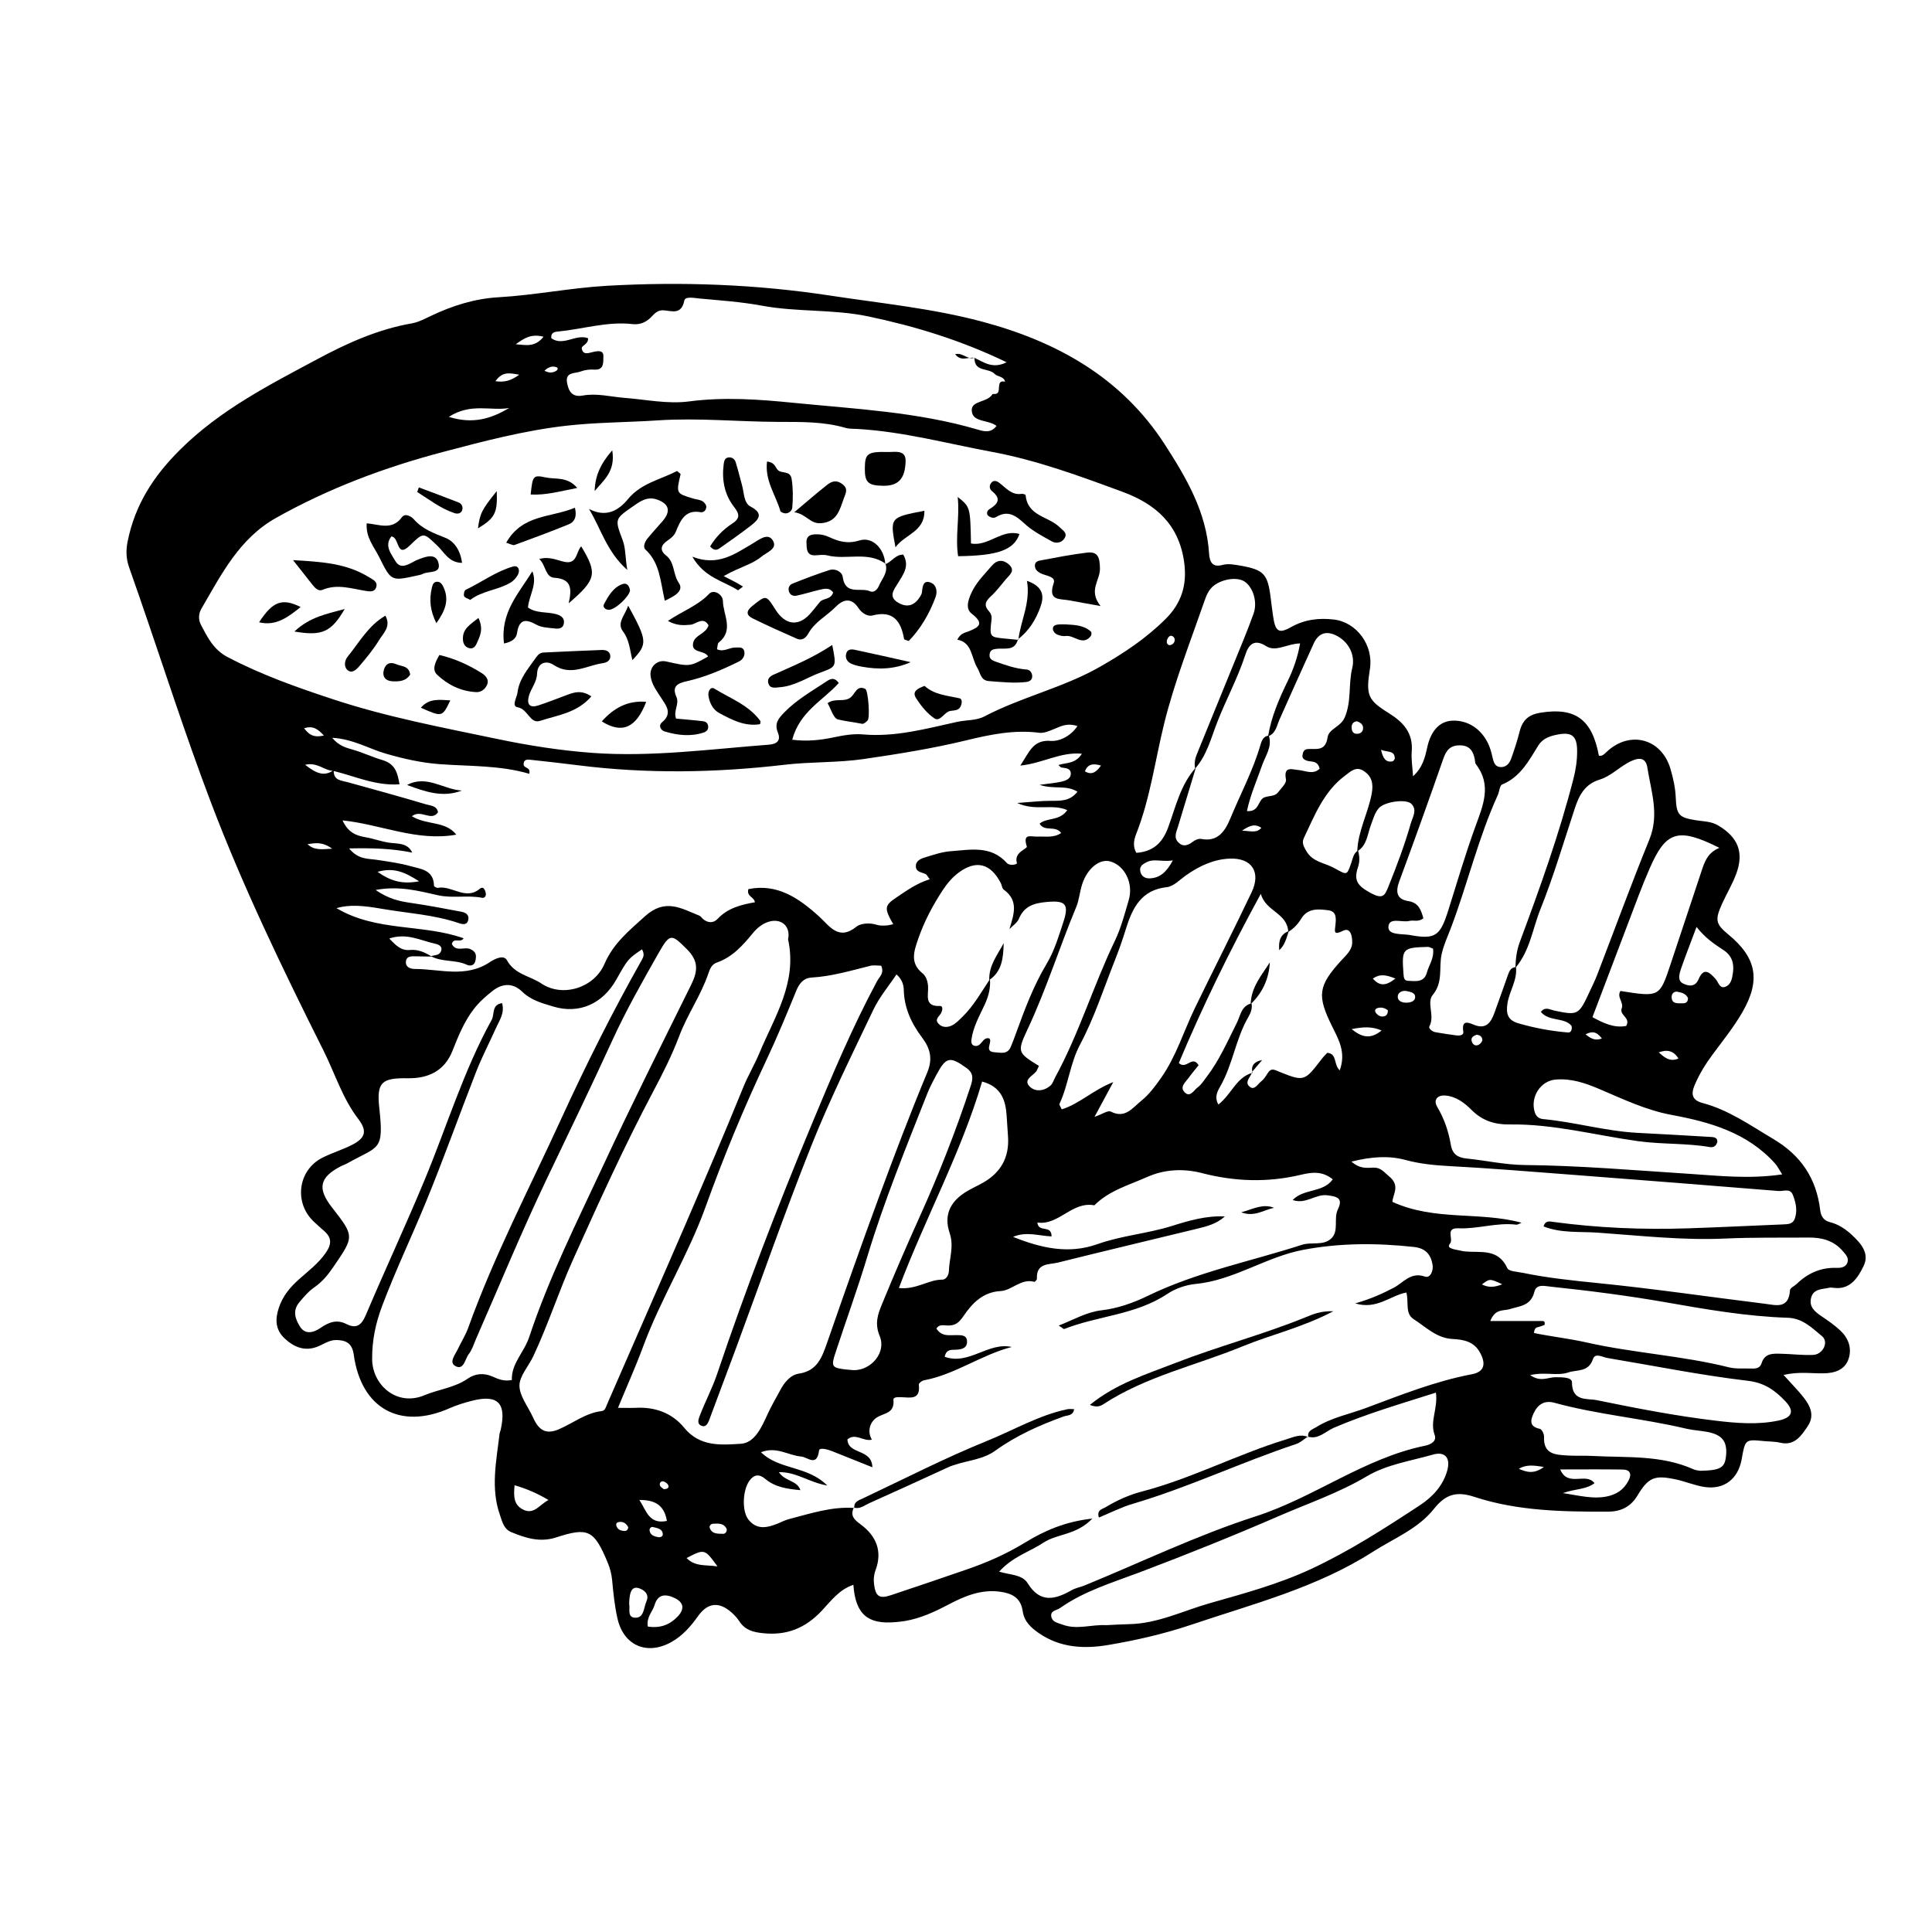 <?xml version="1.0" encoding="UTF-8"?>
<!-- Uploaded to: ICON Repo, www.iconrepo.com, Generator: ICON Repo Mixer Tools -->
<svg fill="#000000" width="800px" height="800px" version="1.1" viewBox="144 144 512 512" xmlns="http://www.w3.org/2000/svg">
 <g>
  <path d="m616.65 508.37c2.379 2.644 4 4.246 5.387 6.039 1.734 2.246 2.902 4.742 1.039 7.527-1.758 2.621-3.508 5.297-7.344 4.387-1.391-0.328-2.867-0.281-4.301-0.422-4.934-0.48-4.934-0.48-5.875 4.828-0.922 5.18-4.625 8.098-9.773 7.344-2.625-0.383-5.144-1.48-7.754-2.031-5.57-1.18-7.18-0.535-10.133 4.363-1.848 3.062-4.551 4.195-7.773 4.203-11.941 0.02-23.922-0.152-35.406-3.926-4.656-1.527-7.586-0.746-10.691 3.168-4.227 5.332-10.625 7.82-16.199 11.387-14.871 9.523-31.699 13.793-48.078 19.32-7.234 2.438-14.641 4.137-22.094 5.387-6.277 1.055-12.652 0.785-18.34-3.144-2.16-1.496-3.898-3.098-4.289-5.84-0.52-3.641-2.988-4.75-6.102-5.152-4.953-0.645-9.324 1.176-13.559 3.406-3.68 1.941-7.402 3.664-11.504 4.363-0.812 0.141-1.633 0.215-2.449 0.293-7.445 0.695-10.707-2.055-11.254-9.879-3.727 1.219-5.969 4.293-8.359 6.848-4.332 4.629-9.281 6.621-15.504 5.984-2.637-0.273-4.805-0.785-6.348-3.144-0.57-0.871-1.293-1.664-2.07-2.352-3.254-2.891-6.281-2.684-8.848 0.91-1.98 2.781-4.125 5.246-7.094 6.914-6.434 3.613-12.672 0.988-14.297-6.242-0.742-3.281-1.098-6.672-1.402-10.031-0.156-1.727-0.562-3.285-1.223-4.863-3.57-8.508-5.09-9.367-13.613-6.586-4.289 1.395-8.086 0.18-11.93-1.41-1.984-0.82-2.379-2.805-2.996-4.574-2.484-7.109-0.926-14.246-0.102-21.375 0.051-0.414 0.242-0.812 0.332-1.223 1.559-7.039-0.797-9.391-7.703-7.609-1.984 0.516-3.977 1.125-5.856 1.953-13.082 5.812-23.441 0.109-25.398-14.207-0.422-3.082-2.144-3.836-4.637-3.863-1.926-0.02-3.477 1.219-5.211 1.844-3.258 1.18-6.066 0-8.496-2.293-2.457-2.316-2.519-5.062-1.492-8.141 1.039-3.109 2.957-5.387 5.332-7.508 2.453-2.195 5.098-4.152 7.07-6.988 1.715-2.469 1.562-4.152-0.57-5.953-0.797-0.672-1.543-1.406-2.324-2.098-5.621-4.984-4.59-13.871 2.074-17.207 2.586-1.293 5.391-2.121 7.957-3.457 3.492-1.82 3.863-3.703 1.461-6.836-4.141-5.402-6.125-11.961-9.125-17.957-10.812-21.617-21.367-43.41-29.961-66.07-6.801-17.93-12.641-36.242-18.914-54.391-0.891-2.59-1.809-5.164-2.707-7.754-0.77-2.227-0.871-4.359-0.383-6.801 1.953-9.758 6.863-17.332 13.836-24.27 10.715-10.664 23.73-17.25 36.637-24.168 7.863-4.211 15.957-7.824 24.801-9.371 1.785-0.312 3.5-1.219 5.176-2.019 5.668-2.707 11.652-4.555 17.816-4.906 9.68-0.555 19.195-2.504 28.852-3.047 19.785-1.109 39.441-0.398 59.105 2.606 13.441 2.051 27.016 3.371 40.18 6.883 19.645 5.234 36.934 14.691 48.473 32.582 5.648 8.762 11.055 17.898 11.723 28.902 0.145 2.394 1.031 3.672 3.449 3.031 1.684-0.441 3.269-0.109 4.887 0.172 6.172 1.09 7.195 2.18 7.984 8.465 0.211 1.676 0.414 3.359 0.66 5.031 0.578 3.883 1.445 4.641 4.699 2.805 3.664-2.055 7.387-2.484 11.34-2.035 6.109 0.691 10.605 6.856 9.609 13.098-1.117 6.977-0.562 8.254 5.027 11.734 3.715 2.312 6.473 5.16 6.051 10.168-0.168 1.988 0.195 4.027 0.348 6.543 2.578-2.324 3.199-5.117 3.769-7.699 0.875-3.988 3.027-6.957 6.797-7.043 4.004-0.09 7.492 2.156 9.375 6.168 0.527 1.133 0.855 2.383 1.137 3.617 0.301 1.316 0.672 2.519 2.238 2.527 1.441 0.012 2.262-1.059 2.695-2.258 0.855-2.379 1.629-4.801 2.258-7.254 0.777-3.012 2.414-4.418 5.559-4.914 9.133-1.441 13.609 1.703 15.422 11.41 0.941 0.172 1.473-0.469 2.086-1.047 6.133-5.754 14.566-3.516 16.906 4.613 0.691 2.398 1.266 4.875 1.371 7.465 0.195 4.727 0.863 5.34 5.344 6.07 2.016 0.328 4.027 0.258 5.945 1.402 5.176 3.09 6.856 7.055 4.758 12.762-1.012 2.754-2.555 5.301-3.769 7.981-1.941 4.289-1.691 5.371 1.648 8.117 7.441 6.125 8.672 12.02 3.773 20.551-2.289 3.981-5.203 7.586-7.941 11.285-1.879 2.539-3.523 5.195-4.758 8.121-1.008 2.387-0.645 3.988 2.09 4.711 6.887 1.812 12.652 5.914 18.727 9.516 7.34 4.348 11.465 10.43 12.473 18.914 0.203 1.723 1.043 2.762 2.574 3.148 2.277 0.574 4.125 1.828 5.836 3.41 2.398 2.223 4.715 4.848 3.094 8.203-1.5 3.102-3.566 6.394-7.945 5.793-0.402-0.055-0.84-0.102-1.23-0.012-1.758 0.414-3.977 0.23-4.676 2.445-0.781 2.469 0.848 3.859 2.676 5.09 1.719 1.152 3.438 2.348 4.953 3.754 2.141 1.98 3.168 4.625 2.258 7.473-0.973 3.027-3.688 3.828-6.473 3.91-3.195 0.094-6.43-0.547-10.793 0.426zm-112.76-138.98c0.422 1.461 0.484 2.977 0.004 4.379-1.223 3.582-0.105 5.008 3.316 6.863 3.293 1.789 3.773 0.719 4.762-1.738 2.191-5.453 4.266-10.949 5.883-16.617 0.504-1.762 1.785-3.582 0.207-5.223-1.379-1.441-7.141-0.578-8.605 1.055-1.145 1.273-1.531 2.918-2.137 4.484-0.953 2.457-1.02 5.461-3.633 7.023 0.18-5.391 2.875-10.113 3.836-15.312 0.484-2.637 0.039-4.606-2.16-6.016-2.035-1.305-3.438 0.172-4.941 1.289-5.594 4.156-8.031 10.508-10.906 16.547-0.578 1.215-0.012 2.258 0.699 3.457 1.691 2.867 4.641 3.023 7.109 4.332 3.715 1.969 3.527 2.328 4.793-1.289 0.402-1.168 0.566-2.496 1.773-3.234zm-92.387 20.848c1.113-3.742 2.621-7.527-1.531-10.5-0.43-0.309-0.457-1.16-0.75-1.719-2.695-5.188-6.508-6.223-11.176-2.762-1.633 1.211-3.055 2.887-4.188 4.609-2.648 4.035-4.918 8.293-6.519 12.934-1.16 3.352-2.231 6.418 1.148 9.148 0.941 0.762 1.367 2.086 1.461 3.414 0.16 2.281-1.145 5.43 3.18 5.234 0.883-0.039 0.648 1.316 0.16 2.066-0.527 0.816-1.613 1.527-0.562 2.648 0.996 1.062 2.363 0.984 3.457 0.484 1.074-0.484 1.965-1.445 2.848-2.301 2.992-2.906 5.019-6.574 7.316-10.02 0.191 2.371-0.352 4.508-1.359 6.699-1.395 3.023-3.109 5.965-3.551 9.383-0.082 0.629 0.02 1.23 0.543 1.496 2.121 0.875 2.273-2.449 4.223-1.848 0.91 1.008-1.605 3.488 1.449 3.664 1.637 0.098 3.344 0.637 4.223-1.449 0.488-1.164 0.926-2.344 1.359-3.531 2.301-6.332 4.664-12.68 8.117-18.43 2.098-3.496 3.188-7.301 4.438-11.055 1.613-4.863 0.555-5.824-4.383-5.371-3.273 0.297-5.961 1.012-7.402 4.481-0.449 1.062-1.641 1.816-2.5 2.723zm68.746-51.305c0.961 2.949-0.855 5.266-1.734 7.766-1.406 4.035-3.168 7.949-4.062 12.242 2.699 0.215 2.867-1.77 3.836-3.027 1.023-1.336 3.269-0.48 4.387-1.914 0.84-1.082 2.309-2.465 2.121-3.43-0.707-3.664 1.637-2.637 3.266-2.508 1.906 0.145 3.863 1.34 5.656-0.336-0.523-2.348-2.309-1.707-3.512-2.18-0.598-0.238-1.145-0.625-1.039-1.352 0.117-0.812 0.344-1.621 1.406-1.691 2.207-0.145 4.695 0.715 5.246-3.082 0.332-2.309 3.445-2.719 4.551-5.301 1.832-4.301 0.934-8.766 1.984-13.055 0.91-3.699-1.137-7.195-4.414-8.734-2.57-1.203-4.566-0.492-5.812 2.238-3.047 6.68-6.047 13.387-9.043 20.098-0.75 1.684-0.973 3.723-3.027 4.465 0.852-5.254 2.973-10.047 5.254-14.758 1.5-3.102 2.59-6.273 3.231-9.859-3.496 0.07-6.41 2.379-9.02 0.707-3.266-2.09-4.68-0.207-5.477 2.254-2.012 6.207-5.125 11.898-7.477 17.941-1.637 4.207-2.742 8.75-5.836 12.246-0.281-1.289-0.059-2.543 0.418-3.719 3.234-7.981 6.516-15.941 9.754-23.922 1.812-4.465 3.699-8.898 5.316-13.438 1.102-3.098-0.195-7.027-2.41-8.473-1.965-1.285-5.84-0.68-8.117 1.074-1.438 1.102-2.039 2.762-2.555 4.246-3.715 10.707-7.898 21.312-10.617 32.293-2.414 9.773-3.699 19.836-7.418 29.281-0.586 1.48-0.977 3.273 0.039 5.004 4.273-0.312 6.852-2.414 8.438-6.75 1.996-5.457 3.289-11.359 7.34-15.84-1.582 5.215-3.168 10.43-4.742 15.648-0.418 1.387-1.195 2.848 0.055 4.137 1.246 1.285 2.519 0.902 3.836-0.109 0.609-0.469 1.559-0.902 2.246-0.77 4.492 0.875 6.379-2.133 7.793-5.559 2.641-6.383 5.91-12.488 7.863-19.172 0.367-1.203 0.727-2.473 2.277-2.664zm5.156 52.023c-0.262-5.078-5.981-5.352-7.273-10.086-8.309 15.215-15.469 29.906-21.73 44.836 2.016 1.906 3.512-2.203 5.238 0.59-0.852 1.074-1.797 2.16-2.629 3.332-0.801 1.129-2.438 2.367-1.117 3.785 1.484 1.598 2.492-0.523 3.508-1.258 0.969-0.707 1.656-1.84 2.414-2.828 3.32-4.344 5.488-9.367 7.941-14.223 0.977-1.934 1.203-4.594 3.914-5.195 0.266 1.336-0.223 2.535-0.84 3.602-3.371 5.773-4.133 12.66-7.492 18.465-0.66 1.145-1.586 2.793-0.457 4.734 3.473-2.676 4.777-7.289 9.059-8.41l-0.141-0.172c-0.316 1.309-2.18 2.637-0.57 3.906 1.234 0.973 2.098-0.766 3.004-1.461 0.637-0.488 1.125-1.23 1.559-1.934 1.129-1.824 1.797-1.188 3.672-0.434 6.258 2.519 6.394 2.152 10.852-3.629 0.488-0.637 1.078-1.188 1.426-1.57 2.68 0.23 1.594 3.074 3.301 4.644 1.77-4.856-0.414-8.375-2.074-11.758-3.934-8.039-3.719-10.566 2.492-17.371 1.281-1.402 2.836-2.711 2.883-4.711 0.035-1.527-0.371-4.176-2.434-3.144-2.543 1.273-2.203 0.215-2.016-1.496 0.191-1.754 0.359-3.664-1.91-3.945-2.621-0.328-5.441-0.594-7.129 2.207-0.91 1.48-2 2.656-3.449 3.523zm60.348 9.328c0.395 3.496-1.77 6.359-2.266 9.668-0.43 2.828 0.16 4.445 2.91 5.238 4.332 1.258 8.734 2.074 13.211 2.434 0.527 0.039 1.098-0.488 0.883-1.727-1.879-2.387-5.996-1.078-8.156-3.75 0.363-0.344 0.484-0.508 0.645-0.594 1.031-0.562 1.949 0.051 2.934 0.262 6.238 1.32 6.473 1.18 9.297-4.891 0.707-1.523 1.457-3.027 2.062-4.594 4.606-11.961 9.004-24.012 13.836-35.875 2.691-6.602 0.43-12.777-0.551-19.09-0.359-2.301-1.805-2.781-4.141-1.734-3.031 1.359-5.371 4.016-8.453 4.957-3.914 1.195-5.441 4.055-6.606 7.578-2.961 8.973-5.637 18.07-9.141 26.816-2.082 5.199-2.801 11.078-6.621 15.504 0.066-2.332 0.328-4.586 1.16-6.828 5.297-14.227 10.43-28.512 14.219-43.266 0.641-2.492 1.008-4.977 0.977-7.527-0.047-3.758-1.352-4.898-4.973-4.238-2.035 0.371-4.082 0.961-5.297 2.922-2.543 4.098-4.805 8.402-9.609 10.352-0.641 0.258-0.715 1.863-1.145 2.801-5.16 11.324-7.996 23.52-12.391 35.125-0.891 2.352-1.984 4.664-2.504 7.109-0.762 3.547 0.465 7.332-2.332 10.711-1.719 2.074 0.621 5.582-0.898 8.344-0.301 0.555 0.742 1.406 1.629 1.559 1.824 0.309 3.652 0.613 5.488 0.84 0.805 0.102 2.031 0.039 1.863-1.02-0.484-3.141 1.293-2.43 2.785-1.809 3.231 1.34 4.535-0.543 5.488-3.195 1.203-3.367 2.43-6.723 3.602-10.098 0.367-1.062 0.836-1.91 2.094-1.984zm-143.51-161.46c2.465 1.16 4.801 3.039 8.523 1.18-12.09-5.836-24.199-9.531-36.637-12.148-9.305-1.953-18.883-1.109-28.238-2.852-5.445-1.012-11.012-1.387-16.539-1.898-1.367-0.125-3.758-0.645-4 0.555-0.789 3.894-3.34 2.707-5.543 2.57-1.461-0.09-2.312 0.812-3.141 1.699-1.395 1.5-3.125 2.18-5.023 1.961-6.664-0.77-13.043 1.305-19.566 1.945-0.984 0.098-2.125 0.16-1.98 1.793 3.144 2.266 6.578-1.238 9.75 0.012 0.07 1.715-1.832 1.883-1.672 2.746 0.336 1.777 1.773 1.18 2.973 0.898 1.203-0.281 2.856-0.598 2.754 1.219-0.07 1.27 0.332 3.633-2.371 3.449-1.211-0.082-2.527 0.059-3.652 0.5-1.48 0.586-4.188 0.023-3.586 3.094 0.438 2.242 1.395 3.785 4.176 3.273 3.684-0.676 7.359 0.336 11.039 0.621 5.703 0.438 11.43 1.688 17.109 0.941 9.273-1.211 18.426-0.555 27.66 0.367 16.355 1.633 32.805 2.398 48.738 7.07 1.613 0.473 3.551 1.094 5.074-0.953-2.254-1.738-6.41-0.848-6.566-4.082-0.125-2.676 4.125-2.062 5.457-4.281 0.07-0.117 0.395-0.105 0.59-0.098 2.262 0.117-0.059-3.914 2.793-3.258-0.371-1.496-1.996-1.23-2.777-2.062-1.586-1.684-5.387-0.395-5.332-4.223zm-169.94 109.46c-2.328-0.055-4.223-2.387-7.441-1.605 2.75 2.117 4.926 3.301 7.586 1.41-0.141 2.781 1.984 2.727 3.738 3.211 6.891 1.91 13.793 3.789 20.645 5.84 1.195 0.359 2.969 0.352 3.246 2.121-1.812 2.57-4.434-0.91-6.926 1.047 3.941 2.43 8.82 1.168 11.785 4.883-10.496 1.883-19.973-2.734-30.156-3.777 1.414 3.082 3.414 4.016 6.051 4.453 2.191 0.363 4.312 1.211 6.578 1.492 2.109 0.262 4.629-0.004 5.836 2.59-5.356-1.098-10.609-1.234-16.727-1.109 2.422 2.977 4.969 2.672 7.324 3.023 3.039 0.453 6.102 0.875 9.055 1.699 2.672 0.746 6.035 0.973 6.117 5.164 0.004 0.207 0.711 0.621 1.023 0.559 3.719-0.707 7.309 3.426 11.133 0.242 0.945-0.789 1.41 0.359 1.566 1.176 0.137 0.684-0.281 1.359-0.973 1.223-3.84-0.77-7.715 0.188-11.629-0.664-5.019-1.094-10.137-2.59-16.59-1.414 3.512 2.422 6.398 3.012 9.422 3.445 4.457 0.645 8.891 1.496 13.32 2.332 1.023 0.191 2.07 0.727 1.824 2.082-0.273 1.508-1.5 1.27-2.434 0.953-6.676-2.281-13.68-2.637-20.539-3.828-5.074-0.883-8.52-1.145-11.969-0.168 10.637 6.328 22.848 4.125 33.699 7.992-0.867 1.379-2.648-0.359-3.117 1.516 1.125 2.254 3.344 0.598 4.961 1.379 1.551 0.75 1.543 1.652 1.305 2.961-0.277 1.512-1.484 1.535-2.352 1.137-3.027-1.395-6.516-0.613-9.492-2.266 0.957-0.277 2.215-0.145 2.672-1.234 0.574-1.387-0.625-1.855-1.562-2.062-3.789-0.82-7.461-2.926-12.121-1.375 1.793 1.895 3.18 3.269 5.488 3.043 2.141-0.211 3.996 0.637 5.758 1.75-1.441-0.023-2.883-0.051-4.328-0.074-1.047-0.02-2.309-0.051-2.492 1.234-0.238 1.656 1.176 2.121 2.383 2.121 6.648 0.012 13.48 2.453 19.855-1.82 1.113-0.746 3.633-2.098 4.508-0.504 2.09 3.797 6.109 4.144 9.117 6.168 5.644 3.789 14 1.184 16.738-5.168 2.359-5.477 6.469-8.766 10.676-12.59 5.426-4.926 9.656-2.137 14.469-0.215 0.359 0.141 0.605 0.562 0.918 0.84 1.301 1.152 2.828 1.188 3.914 0.023 2.727-2.91 6.281-3.777 9.898-4.41-0.25-1.527-2.301-1.492-1.723-3.488 7.609-1.535 13.301 2.336 18.691 7.219 2.816 2.543 5.176 6.586 9.961 2.719 1.055-0.852 3.473-1.102 5.367-0.473 0.754 0.246 1.617 0.203 2.43 0.18 0.613-0.016 1.223-0.211 1.93-0.344-2.465-4.301-2.312-4.953 0.781-7.043 2.785-1.883 5.523-3.84 8.898-4.871-0.609-0.781-0.785-1.23-1.094-1.371-1.078-0.492-2.656-0.551-2.59-2.176 0.059-1.492 1.5-1.965 2.644-2.312 2.16-0.66 4.367-1.414 6.594-1.57 5.195-0.371 10.629-1.613 14.883 3.125 0.762 0.848 2.777 0.383 2.664 0.023-0.91-2.898 2.82-3.769 2.625-4.383-1.176-3.664 1.117-2.551 2.793-2.637 2.066-0.105 4.281 0.422 6.312-0.961-1.629-2.144-4.379-0.191-5.727-2.465 2-1.719 5.231-0.578 7.34-3.594-4.051-1.777-8.352 0.371-13.266-1.891 3.762-0.258 6.34-0.578 8.906-0.574 2.586 0.004 5.09 0.125 7.055-2.414-3.078-1.895-6.195-0.527-10.035-1.824 2.695-0.371 4.293-0.484 5.828-0.848 1.176-0.277 2.59-0.77 2.43-2.332-0.133-1.25-1.438-1.234-2.449-1.41-0.297-0.051-0.539-0.43-0.805-0.66 2.019-0.676 4.504-0.238 6.207-2.988-5.637-0.555-10.395 2.543-16.32 3.141 2.387-3.566 3.336-6.891 8.031-6.543 2.277 0.168 5.238-1.152 7.117-3.926-2.656-0.883-4.301 0-6.027 0.711-1.32 0.539-2.812 1.234-4.133 1.062-6.594-0.855-12.93 0.457-19.266 1.996-8.977 2.176-18.078 3.633-27.211 4.961-6.961 1.012-13.969 0.699-20.918 1.512-18.254 2.137-36.508 2.453-54.773 0.145-4.273-0.539-8.555-1.023-12.836-1.477-0.801-0.086-1.664 0.051-1.605 1.273 0.051 1.062 1.961 0.621 1.484 2.457-7.754-2.273-15.75-1.965-23.668-2.543-4.926-0.363-9.652-1.43-14.434-2.82-4.422-1.285-8.543-3.844-14.141-4.176 1.918 2.266 3.848 2.66 5.719 3.215 2.559 0.762 5.031 1.926 7.535 2.664 3.465 1.027 4.074 3.316 4.606 6.449-6.344 0.457-11.82-2.168-17.574-3.562zm258.3 176.44 0.121 0.141c-0.332-1.723 1.094-2.031 2.066-2.644 4.074-2.551 8.766-3.441 13.18-5.082 9.23-3.441 18.395-7.113 28.113-8.957 3.184-0.605 3.82-2.602 2.18-5.664-1.648-3.082-4.469-3.516-7.394-3.68-4.188-0.23-7.043-3.199-10.281-5.285-2.301-1.48-1.18-4.586-1.895-7.023-4.359 0.84-7.789 4.602-13.551 2.883 4.309-1.234 7.269-2.621 10.195-4.141 2.574-1.34 4.519-4.289 8.273-2.969 1.465 0.516 2.309-1.586 2.031-3.176-0.48-2.75-1.906-4.336-4.938-4.672-9.824-1.066-19.555-1.09-29.332 0.762-9.879 1.867-18.395 8.082-28.551 9.047-2.578 0.246-5.344 1.219-7.516 2.664-8.332 5.551-18.312 5.742-27.25 9.262-0.188 0.074-0.551-0.324-1.477-0.906 4.031-1.566 7.32-3.57 11.324-4.039 4.297-0.504 8.398-1.949 12.312-3.848 13.043-6.332 27.207-9.105 40.848-13.523 2.5-0.812 5.602 0.328 7.719-1.648 2.144-2 0.559-5.262 1.789-7.773 1.449-2.973-0.297-3.375-2.816-3.691-3.141-0.398-5.707 2.5-9.18 1.25 2.996-3.117 8.027-1.84 10.625-5.477-2.863-2.332-5.707-1.855-8.551-1.184-8.75 2.07-17.406 1.789-26.133-0.473-4.836-1.254-9.883-1.031-14.551 1.055-4.805 2.144-10.031 3.559-13.945 7.488-5.926-1.125-9.402 5.375-15.098 4.559 0.262 2.828 3.769 0.438 3.754 3.68-3.356-0.133-6.664-1.395-10.203 0.125 7.531 3.012 14.777 4.625 22.344 1.93 6.43-2.289 13.25-2.781 19.766-4.828 4.43-1.391 9.074-2.769 14.02-2.516-2.191 1.984-4.762 2.621-7.324 3.246-12.312 2.988-24.645 5.918-36.938 8.984-2.332 0.578-5.754 0.02-5.547 4.281 0.016 0.277-0.535 0.867-0.691 0.82-3.496-0.992-5.953 2.289-8.902 2.438-4.777 0.242-7.609 3.332-9.824 6.574-1.301 1.898-2.215 2.57-4.168 2.559-1.039-0.004-2.301-0.438-3.043 0.82 1.43 2.203 3.394 1.691 5.188 1.727 1.238 0.023 2.793-0.133 2.918 1.523 0.145 1.93-1.406 2.277-2.949 2.348-1.176 0.055-2.539-0.223-2.961 1.867 6.383 2.332 11.562-4.004 17.75-2.594-8.098 2.086-15.012 7.309-23.281 8.836-0.516 0.098-1.371 0.781-1.336 1.098 0.504 4.18-2.246 3.445-4.621 3.371-0.781-0.023-2.18-0.105-2.102 0.699 0.348 3.606-2.387 3.43-4.379 4.66-1.543 0.953-2.781 3.344-1.34 5.894-2.211 0.574-4.375-1.898-6.473-0.059 0.172 4.117 6.469 2.344 6.609 7.375-3.945-1.582-7.336-2.949-10.734-4.293-1.152-0.457-3.285-1.023-3.394-0.156-0.57 4.488-3.008 1.742-4.785 1.594-3.367-0.277-6.5-2.754-10.605-1.129 4.871 4.75 12.195 3.473 17.578 8.828-4.934-0.871-8.242-3.656-12.828-3.547 1.641 2.516 4.801 2.106 5.703 4.769-3.531-0.328-6.715-0.777-9.355-3.008-1.547-1.305-2.941-1.203-4.18 0.535-1.77 2.484-2.035 7.981-0.258 10.254 2.246 2.867 5.062 2.18 7.879 1.027 0.957-0.395 1.895-0.883 2.883-1.137 5.688-1.48 11.316-3.367 17.312-2.957l-0.121-0.133c-1.043 2.223 0.102 3.238 1.82 4.508 4.019 2.984 5.844 6.988 3.926 12.121-0.457 1.23-0.559 2.457-0.395 3.738 0.418 3.199 1.387 3.906 4.418 2.902 6.637-2.191 13.238-4.469 19.852-6.731 5.453-1.863 10.691-4.141 15.672-7.188 5.129-3.141 10.625-5.594 17.91-6.402-4.246 4.438-9.309 3.965-12.965 6.387-3.684 2.438-8.148 3.691-11.734 7.68 3.023 0.91 6.106 0.727 7.578 3.098 3.324 5.367 7.297 4.273 11.652 1.809 1.059-0.598 2.316-0.801 3.457-1.27 15.074-6.176 29.852-13.32 45.289-18.289 15.539-5.004 28.789-15.438 44.895-18.723 1.492-0.301 3.168-1.18 2.539-2.871-1.336-3.594 0.922-7.004 0.336-11.199-9.418 2.992-18.418 5.617-27.109 9.34-2.176 0.973-4.059 3.148-6.82 2.328zm-136.66-184.69c3.981 0.504 7.481 0.102 10.863-0.605 2.656-0.555 5.281-1.031 7.934-0.801 8.543 0.746 16.68-1.512 24.887-3.32 2.402-0.527 5.117-0.332 7.211-1.43 9.891-5.188 20.879-7.602 30.617-13.145 6.297-3.586 12.277-7.543 17.469-12.73 4.16-4.156 5.703-8.949 4.902-14.922-1.355-10.137-7.629-15.527-16.289-18.723-11.371-4.191-22.738-8.398-34.691-10.617-11.891-2.207-23.613-5.402-35.75-6.07-1.012-0.055-2.07 0-3.027-0.281-5.824-1.703-11.805-1.566-17.746-1.586-10.656-0.035-21.266-1.109-31.965-0.402-8.16 0.539-16.363 0.5-24.52 1.445-11.059 1.285-21.781 4.106-32.527 6.949-15.391 4.07-30.164 9.586-44.16 17.453-9.754 5.481-14.484 14.973-19.801 24.105-0.754 1.305-0.82 2.875-0.074 4.281 1.754 3.316 3.305 6.523 7.004 8.473 8.996 4.742 18.504 8.082 28.035 11.227 14.281 4.711 29.051 7.481 43.742 10.555 8.262 1.727 16.594 3.012 24.914 3.629 15.613 1.148 31.188-0.984 46.758-2.168 2.109-0.16 3.281-1.055 2.43-3.164-1.004-2.488 0.109-3.769 1.703-5.41 3.246-3.336 7.199-5.562 10.969-8.07 0.852-0.562 2.141-1.582 3.441 0.301-4.102 4.609-10.328 7.508-12.328 15.027zm-39.809 55.547c-3.715 2.543-3.715 2.543-6.805 8.02-3.641 6.453-9.879 9.219-16.746 7.133-2.891-0.875-5.824-1.621-8.242-3.965-2.266-2.203-5.062-2.348-7.844-0.137-1.805 1.438-3.477 2.891-4.906 4.742-2.602 3.356-4.141 7.238-5.691 11.133-2.18 5.473-6.602 7.32-11.855 7.238-6.867-0.105-8.277 1.043-7.531 7.84 1.266 11.578-0.047 9.977-8.496 14.715-0.539 0.301-1.137 0.484-1.688 0.766-5.664 2.953-6.293 5.856-2.367 10.887 5.996 7.703 5.945 7.664 0.434 15.73-1.445 2.117-3.008 4.035-5.078 5.461-1.57 1.078-2.746 2.488-3.969 3.941-1.926 2.281-1.066 4.5 0.121 6.43 1.43 2.328 3.723 1.598 5.461 0.398 2.227-1.531 4.309-2.328 6.879-1.027 2.555 1.289 3.961 0.395 5.125-2.359 5.09-12.004 10.605-23.824 15.609-35.867 5.883-14.156 10.332-28.953 17.77-42.414 0.785-1.426-0.074-4.012 2.75-4.41 0.727 2.691-0.742 4.621-1.652 6.66-1.715 3.844-3.68 7.578-5.211 11.492-4.527 11.559-8.68 23.281-13.406 34.754-3.762 9.133-8.016 18.055-11.512 27.32-1.723 4.57-2.699 9.113-2.66 14.148 0.055 6.832 6.551 12.605 13.836 9.551 3.793-1.594 7.992-1.98 11.504-4.414 1.961-1.355 4.231-1.559 6.508-0.57 1.5 0.656 3.004 1.375 5.18 0.938-0.172-4.367 3.238-7.316 4.586-11.355 5.254-15.836 12.75-30.703 19.75-45.762 7.445-16.027 15.371-31.816 23.191-47.648 1.742-3.527 2.031-6.238-1.113-9.371-4.035-4.019-4.465-4.41-7.481 0.898-4.332 7.629-8.676 15.289-12.328 23.277-5.594 12.227-11.457 24.324-17.25 36.441-6.715 14.043-12.617 28.418-18.863 42.652-0.594 1.352-1.012 2.856-1.895 3.977-1.02 1.289-1.301 4.453-3.598 3.176-1.742-0.973 0.004-3.023 0.684-4.473 0.887-1.898 2.023-3.637 2.754-5.656 6.863-19.07 16.223-36.984 24.625-55.328 6.566-14.328 13.621-28.434 21.375-42.148 0.402-0.75 0.801-1.469 0.047-2.812zm-6.363 121.51c2.019 0 3.438 0.059 4.848-0.012 5.039-0.246 9.539 1.414 12.707 5.297 4.18 5.113 9.859 4.555 15 4.238 3.758-0.23 5.578-4.539 7.188-8.051 0.961-2.098 2.156-4.07 3.231-6.109 1.129-2.137 2.734-4.098 4.996-4.434 4.781-0.715 6.074-4.231 7.438-8.141 4.492-12.938 9.039-25.859 13.773-38.707 4.07-11.043 8.238-22.051 12.758-32.902 1.562-3.75 0.785-6.469-1.352-9.309-2.812-3.75-4.746-7.805-4.848-12.695-0.031-1.355-0.551-2.867-1.934-4.031-2.074 3.117-4.527 6-6.109 9.324-5.68 11.922-11.551 23.781-16.445 36.047-7.144 17.93-13.496 36.195-20.203 54.312-2.262 6.109-4.586 12.195-6.84 18.309-0.398 1.082-0.953 2.117-2.137 1.594-1.234-0.543-0.711-1.809-0.348-2.75 1.43-3.715 3.293-7.215 4.578-11.027 7.527-22.371 16.008-44.367 25.059-66.129 5.336-12.832 10.715-25.625 17.277-37.855 0.66-1.23 2.019-2.168 1.109-4.141-0.906 0-1.961-0.203-2.906 0.035-5.144 1.281-10.227 2.805-15.566 3.109-1.977 0.109-3.188 1.441-4 3.43-2.535 6.211-5.106 12.426-7.961 18.484-5.992 12.711-11.367 25.699-16.125 38.926-4.621 12.832-11.895 24.359-16.594 37.137-1.945 5.25-4.25 10.367-6.594 16.051zm45.078-124.16c0.762-3.57-1.953-5.805-5.43-4.566-1.57 0.559-2.871 1.668-3.945 2.977-2.66 3.254-5.438 6.34-9.523 7.75-1.293 0.449-1.797 1.621-2.215 2.863-1.969 5.82-5.547 10.832-7.723 16.586-1.926 5.098-4.402 10-6.953 14.812-7.668 14.48-14.418 29.414-21.156 44.367-3.797 8.434-6.621 17.277-10.559 25.664-1.238 2.641-3.629 5.231-3.68 7.715-0.055 2.82 2.316 5.688 3.602 8.551 1.559 3.465 3.449 4.566 6.828 3.125 3.769-1.613 7.09-4.316 11.316-4.82 0.961-0.117 1.113-0.973 1.457-1.77 6.863-15.809 13.824-31.574 20.656-47.398 5.25-12.168 10.449-24.359 15.445-36.637 1.281-3.141 3.008-6.012 4.297-9.113 4.004-9.621 10.094-18.66 7.582-30.105zm160.16 69.578c11.332 5.148 23.043 2.481 34.219 5.527-0.637 0.246-1.031 0.559-1.391 0.516-5.176-0.645-10.211 1.188-15.324 0.961-3.621-0.156-1.27 2.75-2.215 3.996-0.742 0.977-0.277 1.352 2.176 1.805 0.609 0.109 1.215 0.281 1.824 0.336 4.117 0.371 8.734-0.867 11.168 4.438 0.398 0.867 2.613 0.918 4.019 1.211 6.644 1.375 13.355 2.066 20.105 2.746 14.723 1.477 29.379 3.648 44.066 5.457 2.91 0.359 6.414 1.535 6.711-3.617 0.035-0.574 1.184-1.059 1.773-1.629 2.984-2.887 6.453-4.402 10.609-4.262 1.215 0.039 2.629-0.18 2.918-1.738 0.203-1.102-0.648-1.926-1.336-2.731-2.383-2.797-5.598-3.594-8.949-3.562-7.391 0.059-14.816-0.074-22.156 0.262-11.375 0.52-22.609-0.785-33.859-1.566-4.664-0.324-9.684 0.195-14.312-1.648 0.508-1.656 1.633-1.32 2.57-1.195 11.859 1.605 23.773 2.098 35.727 1.703 8.418-0.277 16.832-0.707 25.246-1.043 1.273-0.051 2.535-0.07 3.055-1.559 0.746-2.125 0.258-4.207-0.5-6.191-0.746-1.953-2.484-0.988-3.777-1.094-18.262-1.477-36.531-2.918-54.801-4.316-10.852-0.832-21.703-1.715-32.566-2.297-3.918-0.211-7.715-0.586-11.539-1.617-4.43-1.199-8.988-0.883-14.324 0.43 2.289 2.016 4.16 1.652 5.848 1.602 1.965-0.055 2.731 1.176 4.106 2.289 3.106 2.508 0.969 4.809 0.91 6.789zm-78.953-22.523c2.074-0.719 3.559-1.797 4.324-1.406 3.797 1.961 5.738-0.984 8.066-2.856 2.117-1.707 3.715-3.883 5.297-6.141 3.996-5.703 5.977-12.391 8.977-18.566 4.957-10.191 10.086-20.297 14.965-30.535 2.562-5.387 0.066-9.191-5.848-8.938-4.176 0.18-7.949 1.918-11.41 4.344-1.699 1.184-3.394 3.027-5.231 3.223-6.766 0.734-9.117 5.516-10.863 11.199-0.863 2.812-1.848 5.594-2.934 8.324-2.941 7.422-5.41 15.113-9.133 22.102-2.711 5.082-3.117 10.75-5.492 15.805-0.109 0.238 0.289 0.73 0.598 1.449 4.641-1.43 8.281-5.109 13.66-7.227-1.828 3.383-3.172 5.875-4.977 9.223zm3.106 134.7c2.051-0.098 4.106-0.23 6.156-0.273 7.551-0.156 14.289-3.57 21.375-5.578 9.098-2.574 18.289-5.078 26.848-9.078 10.066-4.699 19.504-10.766 28.828-16.906 3.289-2.168 6.07-5.16 7.176-9.176 0.918-3.344-0.613-5.109-3.812-4.191-5.906 1.699-12.191 2.59-17.512 5.75-7.352 4.367-15.316 7.078-23.055 10.43-12.246 5.309-24.605 10.281-37.094 15-7.164 2.707-14.711 4.941-21.176 9.5-0.945 0.664-2.66 0.637-2.266 2.367 0.312 1.379 1.754 1.559 2.918 1.996 3.871 1.473 7.738-0.078 11.613 0.16zm179.14-119.46c-0.926-1.441-1.289-2.211-1.828-2.816-7.375-8.266-17.355-11.07-27.457-12.941-6.769-1.254-12.844-4.176-19-6.793-3.93-1.668-7.586-2.941-11.789-2.578-3.984 0.348-6.731 4.621-5.512 8.605 0.344 1.125 1.074 1.758 2.207 1.863 8.395 0.785 16.566 3.199 25.004 3.648 6.367 0.336 12.734 0.676 19.098 1.066 0.926 0.055 2.137 0.02 2.086 1.305-0.316 1.32-1.219 1.527-1.969 1.402-6.297-1.078-12.688-0.691-19.027-1.566-11.34-1.566-22.516-4.609-34.066-4.43-3.828 0.059-7.168-0.938-10.047-3.824-1.879-1.883-4.102-3.594-6.941-3.836-2.16-0.18-3.273 1.164-2.176 3.012 1.859 3.133 2.996 6.488 3.598 10.027 0.441 2.621 1.93 3.414 4.238 3.656 5.106 0.523 10.188 1.668 15.285 1.715 14.594 0.141 29.113 1.395 43.66 2.336 7.91 0.516 15.855 1.434 24.637 0.148zm-65.77 42.039c4.59 0.941 9.367 1.473 14 2.516 12.418 2.801 25.246 3.473 37.664 6.574 1.77 0.441 3.688 0.266 5.543 0.316 1.23 0.035 2.606 0.145 3.094-1.402 0.852-2.684 2.992-2.559 5.047-2.519 2.883 0.055 5.773 0.449 8.641 0.309 2.621-0.125 4.188-3.457 2.324-4.973-2.648-2.156-5.106-4.742-9.074-4.867-10.898-0.352-21.652-2.227-32.387-4.109-10.133-1.777-20.312-3.066-30.531-4.144-1.598-0.168-3.699-0.766-4.231 1.402-0.934 3.754-3.934 3.738-6.606 4.586-1.551 0.492-3.758-0.238-5.074 3.125 5.059 0 9.461-0.004 13.871 0.012 0.492 0 0.672 0.352 0.5 1.031-0.484 0.168-1.027 0.414-1.594 0.535-0.637 0.125-1.098 0.359-1.188 1.609zm-180.34 9.84c4.574 0.105 8.777-4.621 6.938-9.039-1.387-3.32-0.488-5.777 0.578-8.379 3.195-7.785 6.531-15.512 9.992-23.176 5.113-11.32 9.652-22.863 13.531-34.691 0.672-2.035 0.797-3.438-1.188-4.856-4.262-3.043-5.305-2.922-7.84 1.789-0.887 1.652-1.777 3.324-2.469 5.074-5.617 14.258-11.43 28.43-15.875 43.156-2.609 8.652-5.715 17.145-8.523 25.734-1.125 3.43-0.828 3.777 2.805 4.207 0.609 0.074 1.23 0.109 2.051 0.18zm49.141-80.625c-0.379 0.762-0.508 1.176-0.754 1.484-0.941 1.199-3.43 2.16-1.742 3.934 1.441 1.512 3.84 1.324 5.594-0.258 0.578-0.52 0.816-1.438 1.219-2.168 6.316-11.594 10.125-24.344 15.836-36.223 1.617-3.371 2.574-7.098 3.641-10.723 1.301-4.394-1.012-9.098-4.84-10.227-2.797-0.82-6.082 1.734-7.492 6.004-0.656 1.988-0.797 4.188-1.598 6.102-4.484 10.758-7.961 21.926-12.934 32.484-2.777 5.934-2.527 6.125 3.07 9.59zm180.32-57.797c-11.012-5.512-14.176-4.418-18.496 5.508-1.008 2.316-1.961 4.66-2.863 7.023-4.074 10.695-8.125 21.398-12.277 32.34 2.863 1.562 5.715 2.949 8.949 2.332 1.258-2.254-1.91-2.801-1.184-4.695 0.59-1.543-1.391-2.941-0.344-4.57 10.383 1.637 10.383 1.637 13.316-7.199 2.719-8.195 5.461-16.391 8.172-24.586 0.801-2.426 1.578-4.832 4.727-6.152zm-78.438 18.656c-1.305 1.102-2.586 0.422-3.715 0.715-1.961 0.508-5.465-1.129-5.551 1.621-0.07 2.211 3.691 1.75 5.715 2.121 6.758 1.246 8.016 0.23 10.16-6.594 2.328-7.41 4.523-14.871 7.168-22.156 2.031-5.602 4.43-10.973 0.121-16.539-0.227-0.297-0.191-0.812-0.266-1.223-0.43-2.316-1.426-3.793-4.07-3.762-2.508 0.031-3.512 1.328-4.297 3.586-3.797 10.883-7.684 21.73-11.68 32.531-1.039 2.812-0.562 4.691 2.352 5.144 2.863 0.438 3.422 2.406 4.062 4.555zm28.305 121.08c2.762 1.953 4.742 0.539 6.707 0.559 1.578 0.016 4.367-0.07 4.363 1.359-0.012 5.176 4.098 4.211 6.516 4.707 10.496 2.152 21.039 4.203 31.66 5.461 5.43 0.645 11.094 1.129 16.602-0.055 3.617-0.777 4.231-2.516 1.762-5.117-2.691-2.84-5.496-4.891-9.914-5.41-12.445-1.465-24.777-3.961-37.156-6.027-1.336-0.223-3.316-1.473-3.894 0.246-1.211 3.582-4.16 2.762-6.543 3.566-3.008 1.012-6.129-0.223-10.102 0.711zm45.141 25.352c5.394-0.117 6.453-0.848 6.762-3.988 0.367-3.824-1.02-5.586-5.082-6.332-1.812-0.332-3.672-0.414-5.461-0.836-11.566-2.746-23.461-3.715-34.949-6.867-2.562-0.707-4.363 0.367-5.492 2.769-0.941 2.012-1.098 3.57 1.641 4.141 0.504 0.105 1.145 1.359 1.109 2.051-0.23 4.742 3.047 4.805 6.168 5.008 2.242 0.145 4.504 0 6.75 0.125 8.938 0.492 18.035-0.309 26.574 3.488 0.902 0.406 1.965 0.434 1.98 0.441zm-212.45-48.434c4.68 0.5 7.836-2.258 11.516-2.215 0.984 0.012 1.707-1.164 1.742-2.332 0.102-3.316 1.395-6.465 0.207-9.996-1.566-4.656 0.016-8.152 4.051-10.77 1.562-1.012 3.301-1.738 4.918-2.676 4.543-2.629 6.828-6.586 6.5-12.012-0.117-1.906-0.25-3.805-0.379-5.707-0.273-4.188-1.5-7.664-6.492-9.008-5.566 18.891-14.996 35.984-22.062 54.715zm211.39-95.691c-1.629 4.352-2.926 7.644-4.082 10.984-0.469 1.359-1.043 3.231 0.48 3.988 1.266 0.629 3.188 1.16 4.137-1.102 1.41-3.371 2.992-1.754 4.519-0.066 0.77 0.855 1.055 2.672 2.629 2.039 1.449-0.578 1.742-2.141 1.961-3.672 0.359-2.555-0.301-4.574-2.445-6-2.387-1.582-4.801-3.121-7.199-6.172zm-36.133 143.77c2.066 4.832 6.793 0.645 9.094 3.637-2.242 1.715-4.848 1.414-8.383 2.625 4.805 0.777 8.125 1.613 11.621 0.906 2.59-0.523 4.516-1.793 5.769-4.191 0.969-1.844 0.379-2.918-1.531-2.949-5.289-0.086-10.586-0.027-16.57-0.027zm-33.695-138.01c-0.656-0.23-1.012-0.48-1.371-0.469-6.797 0.18-6.957 0.414-6.453 7.266 0.07 0.969 0.207 1.672 1.16 1.719 1.988 0.086 4.312 0.535 5.031-2.188 0.531-1.98 1.961-3.707 1.633-6.328zm-208.11 179.64c3.34 0.527 5.879-0.488 7.949-2.676 1.898-2.012 1.562-3.738-0.82-4.875-2.332-1.113-4.449-1.125-5.324 1.863-0.523 1.781-2.176 3.102-1.805 5.688zm-26.301-33.527c-2.941-1.738-5.719-2.973-8.992-3.91-0.301 3.019-0.191 5.223 2.266 6.449 2.906 1.453 4.332-1.324 6.727-2.539zm-26.418-287.05c6.484 2.039 11.305 0.422 16-2.344-4.894 0.852-10.117-1.438-16 2.344zm191.87 117.55c-2.922 0.441-4.941-0.527-6.871 0.43-0.898 0.441-1.941 1.004-1.793 2.215 0.168 1.391 1.145 2.168 2.519 2.109 2.644-0.098 4.406-1.535 6.144-4.754zm-144.08 196.97c0.309 1.309-0.656 3.738 1.719 3.723 2.246-0.016 2.121-2.664 2.836-4.258 0.742-1.652-0.074-2.762-1.566-3.41-2.016-0.879-2.914 0.277-2.988 3.945zm-55.66-191.44c-3.602-2.266-6.488-3.789-11.02-2.504 3.641 2.574 6.711 3.309 11.02 2.504zm65.664 169.51c-0.762-4.535-3.559-5.551-7.305-5.562 1.84 2.703 2.488 6.57 7.305 5.562zm5.211 9.84c2.301 2.348 5.144 1.75 8.188 2.211-3.41-4.691-3.41-4.691-8.188-2.211zm176.26-140.18c3.019 2.508 5.289 2.504 7.93 0.363-2.637-1.121-4.906-0.945-7.93-0.363zm50.93 116.05c-2.695-0.465-4.719-0.691-6.648 0.488 1.918 0.75 3.809 1.594 6.648-0.488zm-265.1-299.53c-3.316-0.875-5.188 0.438-7.359 1.988 2.656 0.199 5.062 0.895 7.359-1.988zm303.3 175.28c-0.473-1.148-1.672-1.496-2.805-1.699-0.867-0.156-1.566 0.504-1.535 1.441 0.055 1.809 1.523 1.605 2.641 1.629 0.691 0.012 1.672 0.047 1.699-1.371zm-74.746-1.91c-1.145-0.125-2.203 0.484-2.176 1.578 0.023 1.133 1.199 1.559 2.324 1.531 1.094-0.023 2.324-0.367 2.293-1.551-0.039-1.188-1.406-1.316-2.441-1.559zm-2.793-3.285c-2.457-0.973-4.031-1.324-5.996 0.012 1.734 1.918 3.309 2.113 5.996-0.012zm-177.2 145.92c-0.734-1.637-2.191-1.5-3.551-1.445-0.59 0.023-1.199 0.492-0.938 1.176 0.641 1.652 2.195 1.441 3.512 1.5 0.57 0.023 1.016-0.504 0.977-1.23zm246.99-126.36c1.43 1.289 2.891 2.625 5.215 1.641-1.336-2.199-3.113-2.402-5.215-1.641zm-41.484 61.461c-3.301-1.527-3.301-1.527-5.379 0.031 1.695 0.891 3.328 0.805 5.379-0.031zm-266.81-239.33c2.543 0.363 4.137-0.176 6.312-1.707-2.68-0.504-4.492-0.859-6.312 1.707zm-49.789 122.69c1.652 1.617 3.531 1.406 6.519 1.211-2.625-1.93-4.598-1.492-6.519-1.211zm62.777-125.47c1.305 0.715 2.258 0.559 3.152 0.02 0.438-0.266 0.473-0.777 0.07-0.926-0.996-0.367-1.961-0.227-3.223 0.906zm28.672 306.43c-0.262-0.082-0.875 0.242-0.812 0.898 0.133 1.254 1.215 1.598 2.238 1.793 0.613 0.117 1.328-0.16 1.266-0.852-0.121-1.293-1.238-1.512-2.691-1.84zm193.03-205.96c0.52 2.297 1.258 3.379 3.012 3.074 0.266-0.047 0.656-0.59 0.641-0.875-0.125-2.094-1.91-1.488-3.652-2.199zm-280.15-3.781c-1.715-1.883-3.012-2.625-5.254-1.941 1.285 1.688 2.461 2.562 5.254 1.941zm273.76-3.781c-0.957 0.102-1.41 0.742-1.402 1.602 0.004 0.812 0.277 1.664 1.266 1.715 1.145 0.059 1.883-0.598 1.754-1.785-0.102-0.832-0.875-1.27-1.617-1.531zm-67.82 11.734c-2.172-0.641-3.527-0.371-4.266 1.531 1.793 1.078 2.992 0.254 4.266-1.531zm76.012 64.832c-0.746-0.539-1.656-0.875-2.695-0.574-0.691 0.203-0.887 0.75-0.422 1.34 0.539 0.684 1.273 1.078 2.156 0.852 0.652-0.172 1.004-0.66 0.961-1.617zm56.727 7.512c-1.457-1.961-2.664-1.949-4.328-1.117 1.383 1.121 2.477 1.762 4.328 1.117zm-95.363-55.094c2.488 0.117 3.844 0.707 5.125-0.746-1.367-0.914-2.613-1-5.125 0.746zm62.117 54.098c-0.754 0.293-1.516 0.695-1.266 1.668 0.215 0.84 0.906 1.414 1.785 1.02 0.465-0.211 1.039-0.852 1.043-1.301 0-0.859-0.66-1.363-1.562-1.387zm-79.965-104.88c-0.23-0.699-0.828-1.066-1.359-0.742-0.414 0.246-0.762 0.992-0.742 1.508 0.02 0.629 0.562 1.09 1.281 0.73 0.578-0.285 0.891-0.801 0.82-1.496zm-135.38 225.32c0.797-0.07 1.449-0.277 1.184-1.027-0.16-0.453-0.754-0.898-1.238-1.031-0.707-0.207-1.168 0.398-0.992 1.027 0.133 0.445 0.746 0.75 1.047 1.031zm-9.426 10.094c-0.441-0.918-1.195-1.531-2.289-1.445-0.539 0.047-1.164 0.316-0.812 1.18 0.352 0.867 1.043 1.125 1.867 1.215 0.656 0.066 1.094-0.121 1.234-0.949z"/>
  <path d="m378.59 293.52c1.715-0.57 2.711-2.594 4.777-2.543 1.762 3.008 0.023 5.234-1.402 7.57-1.062 1.742-2.707 3.629 0.18 5.238 2.449 1.367 4.332 0.57 5.738-1.75 0.211-0.348 0.418-0.754 0.453-1.148 0.133-1.582 0.398-3.324 2.422-2.445 1.406 0.613 1.734 2.293 1.145 3.875-1.621 4.363-3.914 8.277-7.074 11.547-0.578-0.23-1.203-0.316-1.238-0.516-0.84-4.867-2.992-7.644-8.363-6.246-1.41 0.367-2.934-0.754-3.707-1.934-2.039-3.109-4.281-2.168-6.144-0.266-2.324 2.371-5.441 3.875-7.129 6.938-0.648 1.18-1.676 2.031-3.039 1.438-3.945-1.723-7.871-3.492-11.734-5.394-1.727-0.852-1.805-1.934-0.121-3.281 3.699-2.953 3.637-3.027 6.168 0.973 2.527 3.996 5.91 4.519 8.938 1.324 1.004-1.055 1.859-2.254 2.805-3.359 0.926-1.09 2.883-0.559 3.527-2.504-0.973-1.445-2.394-1.008-3.715-0.707-2.004 0.469-3.977 1.117-5.992 1.527-0.742 0.152-1.637-0.055-1.984-1.043-0.348-0.984 0.121-1.82 0.855-2.117 3.238-1.305 6.508-2.551 9.828-3.621 1.562-0.508 3.359 0.438 3.543 1.793 0.676 5.039 4.781 2.699 7.215 3.824 1.055 0.488 1.98-0.457 2.402-1.473 0.785-1.875 2.481-3.488 1.723-5.844z"/>
  <path d="m334.01 316.06c1.77 0.828 3.238-0.469 4.82-0.453 0.988 0.012 2.207-0.293 2.434 1.129 0.176 1.113-0.441 2.082-1.441 2.574-4.438 2.18-8.977 4.144-13.801 5.215-2.41 0.535-4.039 1.305-2.769 4.152 0.855 1.918-0.867 3.664-0.09 5.758 2.344 0.223 4.766 0.406 7.176 0.699 0.562 0.07 1.148 0.363 1.305 1.133 0.215 1.078-0.453 1.633-1.203 1.875-3.449 1.113-6.918 0.727-10.305-0.301-1.031-0.312-1.75-1.551-0.672-2.449 2.938-2.445 0.902-4.625-0.344-6.594-1.133-1.785-2.41-3.414-2.699-5.598-0.332-2.5 1.734-4.449 4.137-3.906 6.266 1.41 6.266 1.41 11.09-1.316-0.891-1.762-4.574-0.777-3.949-3.637 0.469-2.137 3.402-2.312 4.074-4.648-1.48-2.438-3.231-0.273-4.801-0.133-1.84 0.168-3.598 0.289-5.977-1.012 3.894-2.625 7.93-4.031 10.922-7.168 1.266-1.324 3.633 0.16 3.664 1.898 0.059 3.652 2.996 7.727-1.094 10.992-0.363 0.293-0.32 1.145-0.477 1.789z"/>
  <path d="m320.18 303.2c-1.18-5.129-1.309-10.082-5.129-13.559-0.742-0.676-0.145-2.07 0.504-2.887 1.301-1.629 2.746-3.125 4.09-4.711 2.188-2.586 1.648-4.481-1.395-5.617-2.781-1.039-4.785 0.562-6.781 1.953-4.559 3.18-4.543 3.25-2.465 8.746 0.836 2.215 0.648 4.488 1.238 7.914-5.465-4.832-6.914-10.82-10.16-16.168 4.41 2.316 7.734 0.57 10.324-2.586 3.508-4.273 8.625-5.164 13.004-7.473 0.418 0.383 0.992 0.715 0.945 0.898-1.184 5.047-1.195 5.055 3.359 6.414 0.781 0.23 1.637 0.277 2.348 0.641 0.484 0.25 1.031 0.867 1.098 1.379 0.121 0.934-0.629 1.742-1.441 1.598-4.203-0.766-5.391 2.203-6.68 5.297-0.367 0.887-1.285 1.641-2.117 2.203-1.812 1.219-2.168 2.586-0.395 3.977 2.328 1.824 1.773 4.934 3.352 7.234 1.449 2.117-1.023 3.512-3.699 4.746z"/>
  <path d="m413.77 313.43c-0.852 3.219-3.488 2.258-5.598 2.508-0.832 0.102-1.664 0.211-1.879 1.23-0.273 1.293 0.43 1.77 1.559 2.168 2.707 0.957 5.387 1.895 8.281 2.102 0.84 0.059 1.422 0.91 1.414 1.809-0.004 0.984-0.746 1.391-1.629 1.492-3.293 0.367-6.566-0.004-9.848-0.246-2.203-0.16-2.238-2.152-3.062-3.5-1.664-2.711-1.305-6.727-5.305-7.477 0.875-1.727 1.977-1.809 2.898-2.172 2.816-1.117 4.402-2.019 0.852-4.766-1.895-1.461-0.578-4.449 0.395-6.281 1.254-2.367 3.258-4.328 5.012-6.394 1.273-1.508 2.871-1.688 4.367-0.438 2.062 1.719 0.309 2.891-0.73 4.117-1.211 1.426-2.328 2.969-3.688 4.231-1.387 1.285-2.352 2.379-0.727 4.168 0.527 0.578 0.797 1.25 0.68 2.242-0.543 4.602-0.48 4.609 3.488 4.996 1.211 0.117 2.418 0.238 3.629 0.352z"/>
  <path d="m300.72 328.55c-3.898 4.473-9.02 4.961-13.582 6.484-2.68 0.898-3.246-3.16-5.945-3.598-1.734-0.281-0.211-2.559-0.051-3.883 0.457-3.742 2.918-6.438 4.949-9.355 0.52-0.742 1.094-1.23 1.977-1.27 5.129-0.238 10.262-0.5 15.395-0.676 1.012-0.035 2.203 0.277 2.273 1.578 0.066 1.254-0.945 1.77-2.039 1.926-4.297 0.613-8.398 3.531-13.004 0.441-1.758-1.18-4.246-0.781-4.367 2.387-0.086 2.266-1.629 3.859-2.172 5.879-0.613 2.281 0.289 3.211 2.523 2.481 2.551-0.832 5.039-1.844 7.559-2.769 1.922-0.707 3.844-1.402 6.484 0.375z"/>
  <path d="m241.18 282.69c3.223 0.238 6.711 1.965 9.316-1.605 0.922-1.27 2.637-0.086 3.164 0.52 2.309 2.641 5.285 3.68 8.363 4.918 2.394 0.961 3.977 3.324 4.43 6.641-3.492-0.031-4.731-2.812-6.516-4.516-3.769-3.598-3.641-3.668-7.367-0.059-3.602 3.492-2.621-2.195-4.848-2.434-1.953 2.457-0.035 4.641 1.062 6.531 1.273 2.195 3.211 1.031 4.875 0.137 0.363-0.195 0.734-0.379 1.117-0.527 1.953-0.766 4.613-1.777 5.371 0.711 0.961 3.164-2.492 2.262-4.066 3.066-0.539 0.277-1.18 0.363-1.785 0.5-6.629 1.457-6.629 1.449-9.82-4.961-1.352-2.742-3.57-5.125-3.297-8.922z"/>
  <path d="m435.66 304.61c-3.945-0.715-6.141-1.094-8.324-1.512-2.434-0.469-5.742 0.25-4.09-4.59 0.625-1.824-2.273-1.883-3.621-2.66-0.754-0.434-1.352-0.969-1.371-1.914-0.023-1.152 0.977-1.32 1.676-1.449 4.016-0.754 8.035-1.543 12.086-2.031 2.961-0.359 3.438 1.258 3.481 4.238 0.051 3.144-3.16 5.754 0.164 9.918z"/>
  <path d="m332.19 288.8c1.441-2.398 3.422-4.457 5.789-5.992 2.203-1.426 2.047-2.555 0.555-4.469-2.555-3.273-3.281-7.168-2.75-11.32 0.109-0.871 0.293-1.688 1.301-1.797 0.918-0.102 1.617 0.441 1.879 1.27 0.625 1.996 1.113 4.035 1.672 6.055 0.559 2 0.449 4.734 2.246 5.68 3.426 1.789 2.348 3.305 0.25 4.949-2.762 2.16-5.644 4.156-8.504 6.176-0.703 0.496-1.516 0.547-2.438-0.551z"/>
  <path d="m405.71 280.52c-0.316-0.699-0.016-1.273 0.516-1.598 2.109-1.301 3.269-2.66 0.707-4.719-0.699-0.562-0.867-1.449-0.266-2.223 0.672-0.867 1.516-0.504 2.176-0.004 1.793 1.355 3.269 3.316 5.898 2.898 0.344-0.055 1.043 0.191 1.059 0.348 0.523 5.621 6.09 5.594 9.02 8.508 0.887 0.887 2.195 1.516 1.254 2.969-0.762 1.18-2.215 1.395-3.32 0.781-2.519-1.406-5.164-2.781-7.266-4.727-2.352-2.18-4.422-3.621-7.531-1.723-0.688 0.41-1.594 0.102-2.246-0.512z"/>
  <path d="m277.57 314.54c-1.039-8.207 3.945-13.352 7.512-19.133 1.395 3.402-0.84 6.195-1.164 9.578 2.172 1.598 4.949 1.098 7.422 1.758 1.238 0.332 2.387 0.992 2.07 2.578-0.262 1.32-1.473 1.344-2.457 1.223-1.617-0.195-3.41-0.223-4.781-0.984-2.832-1.578-4.574-1.543-5.152 2.191-0.207 1.312-1.043 2.262-3.449 2.789z"/>
  <path d="m221.66 292.44c7.684 0.438 14.254 0.867 20.164 4.551 0.953 0.594 2.473 1.188 1.805 2.812-0.473 1.148-1.719 0.953-2.699 0.797-3.812-0.609-7.57-1.934-11.473-0.281-1.012 0.43-1.918-0.414-2.594-1.281-1.5-1.918-3.012-3.824-5.203-6.598z"/>
  <path d="m401.32 288.02c4.578 0.898 8.188-3.93 12.848-2.5-1.477 4.223-5.672 5.754-16.258 5.879-0.801-5.148 0.449-10.312-0.109-15.699 3.328 2.66 3.328 2.66 3.519 12.32z"/>
  <path d="m294.7 303.89c0.84-3.727 0.875-6.473-3.75-6.766-2.465-0.156-2.215-3.223-4.035-4.984 2.754-0.777 4.812 0.402 6.801 0.781 3.269 0.629 2.926-2.68 4.312-4.137 4.348 7.231 4.039 8.758-3.328 15.105z"/>
  <path d="m335.78 296.67c1.914 0.988 2.664 1.355 3.402 1.758 0.539 0.293 1.059 0.625 1.719 1.02-0.836 0.594-1.254 1.027-1.367 0.957-3.824-2.465-8.797-3.246-12.055-8.871 6.785 2.621 11.199-0.707 15.84-3.406 1.684-0.977 4.102-3.059 5.438-0.984 1.477 2.289-1.523 3.164-3.039 4.43-2.426 2.016-5.523 2.606-9.938 5.098z"/>
  <path d="m378.68 293.38c-4.777-3.379-10.352-0.918-15.426-2.195-0.961-0.242-2.031-0.098-3.043-0.023-2.527 0.18-2.434-1.758-2.488-3.375-0.07-2.102 1.562-2.223 2.996-2.188 0.992 0.023 2.047 0.281 2.953 0.707 2.613 1.215 4.953 1.891 8.086 0.918 3.535-1.094 6.637 2.273 6.848 6.289-0.012 0.012 0.074-0.133 0.074-0.133z"/>
  <path d="m364.55 314.92c1.145 5.762 1.137 5.754-2.996 7.262-3.621 1.32-6.914 3.641-10.871 3.934-1.133 0.086-2.664 0.52-3.078-1.102-0.402-1.602 1.125-2.09 2.152-2.551 4.828-2.164 9.723-4.168 14.793-7.543z"/>
  <path d="m260.44 317.58c4.047 0.934 7.707 2.606 11.164 4.762 1.055 0.656 2.047 1.719 1.5 3.074-0.465 1.145-1.547 2.07-2.883 2.004-4.012-0.191-7.543-1.906-10.398-4.625-1.457-1.402-0.395-3.441 0.617-5.215z"/>
  <path d="m373.19 268.12c0.039-3.941 0.66-4.465 6.195-4.336 1.812 0.039 4.691-0.68 4.609 2.453-0.121 4.769-2.047 6.555-5.961 6.5-3.988-0.055-4.879-0.906-4.844-4.617z"/>
  <path d="m354.49 279.75c3.406-2.856 6.012-5.144 8.73-7.273 1.145-0.898 2.379-1.375 3.926-0.25 1.727 1.25 1.008 2.402 0.492 3.809-1.113 3.055-1.742 6.223-5.977 6.613-3 0.281-3.977-2.469-7.172-2.898z"/>
  <path d="m278.15 287.82c4.309-7.598 11.855-6.586 18.211-9.273 0.578 2.379-0.082 3.773-1.707 4.434-4.727 1.914-9.508 3.699-14.293 5.445-0.457 0.172-1.125-0.281-2.211-0.605z"/>
  <path d="m363.32 330.34c2.086-1.492 4.422-0.102 6.168-1.57 1.145-0.969 1.637-3.289 3.82-2.203 0.781 0.387 1.289 7.617 0.641 8.332-0.387 0.43-1.047 1.004-1.477 0.918-2.144-0.43-4.359-0.66-6.418-1.16-1.191-0.289-1.859-2.82-2.734-4.316z"/>
  <path d="m345.43 335.91c-4.016 0.676-7.457-1.125-10.82-2.938-1.656-0.891-2.574-2.664-2.863-4.59-0.168-1.109 0.516-2.535 1.57-1.883 4.227 2.606 9.09 4.312 12.203 8.59 0.086 0.121-0.039 0.402-0.09 0.82z"/>
  <path d="m347.27 266.31c2.074 0.223 2.16 1.508 2.828 2.215 1.043 1.117 3.332 0.02 3.703 2.457 0.383 2.508 0.363 4.992 0.168 7.481-0.07 0.871-0.805 1.5-1.637 1.582-0.504 0.051-1.426-0.273-1.527-0.621-1.219-4.242-4.16-8.039-3.535-13.113z"/>
  <path d="m389.03 325.77c2.543 2.359 6 2.551 9.309 3.301 0.73 0.168 0.605 1.445 0.203 2.207-0.574 1.094-1.754 0.953-2.699 1.129-1.637 0.301-2.676 2.992-4.203 1.977-1.953-1.309-3.594-3.356-4.891-5.402-1.125-1.762 0.457-2.535 2.281-3.211z"/>
  <path d="m246.13 307.16c1.578 2.875-0.527 4.609-1.621 6.41-1.512 2.484-3.394 4.75-5.281 6.969-0.742 0.871-1.93 2.066-3.125 1.043-1.039-0.887-0.777-2.562-0.016-3.5 3.102-3.816 5.547-8.328 10.043-10.922z"/>
  <path d="m385.35 319.48c-4.418 1.953-8.637 1.965-12.855 1.215-0.988-0.176-2.004-0.395-2.91-0.812-0.969-0.449-1.613-1.32-1.371-2.516 0.289-1.41 1.43-1.355 2.398-1.148 4.922 1.039 9.828 2.164 14.738 3.262z"/>
  <path d="m268.62 302.98c-0.691-0.395-1.457-0.574-1.633-1.008-0.176-0.438 0.059-1.492 0.398-1.652 4.231-2.012 8.07-4.914 12.609-6.195 1.324-0.371 1.84 0.887 1.344 1.984-0.402 0.898-1.188 1.777-2.031 2.281-3.371 2.019-7.492 2.137-10.688 4.59z"/>
  <path d="m303.48 335.18c3.184-3.57 6.856-5.602 11.77-5.184-2.664 6.926-6.371 8.559-11.77 5.184z"/>
  <path d="m388.97 279.36c0.098 5.598-5.164 6.207-7.656 9.668-1.496-7.918-1.496-7.918 7.656-9.668z"/>
  <path d="m310.47 304.5c5.113 9.34 5.168 10.152 1.125 14.43-0.695-2.68-0.789-5.352-2.481-7.562-1.754-2.305 0.492-4.234 1.355-6.867z"/>
  <path d="m222.02 311.36c4.188-3.918 8.473-4.613 13.336-5.977-3.594 6.156-6.004 7.231-13.336 5.977z"/>
  <path d="m296.97 273.31c-4.484 0.867-8.281 1.961-12.34 1.742 0.539-4.969 0.594-5.254 4.051-4.516 2.578 0.543 5.707-0.293 8.289 2.773z"/>
  <path d="m413.88 313.55c0.598-5.117 3.269-9.758 2.277-15.625 4.434 1.559 4.57 4.121 3.578 6.887-1.215 3.387-3.066 6.41-5.969 8.602 0.004 0.008 0.113 0.137 0.113 0.137z"/>
  <path d="m223.68 304.87c-3.254 2.578-6.449 5.152-11.023 4.039 3.644-5.578 6.121-6.481 11.023-4.039z"/>
  <path d="m259.64 309.15c-1.672-3.344-1.918-6.258-1.211-9.309 0.188-0.801 0.414-1.664 1.406-1.672 0.906-0.012 1.359 0.684 1.719 1.477 1.578 3.457 0.371 6.266-1.914 9.504z"/>
  <path d="m426.42 309.47c2.383 0.145 4.812 0.172 6.723 1.953 0.176 0.168 0.125 0.887-0.07 1.137-2.176 2.75-4.402-0.332-6.637-0.012-0.754 0.109-1.621-0.102-2.336-0.414-0.469-0.207-0.996-0.82-1.059-1.309-0.137-1.074 0.754-1.27 1.566-1.344 0.605-0.051 1.215-0.012 1.812-0.012z"/>
  <path d="m255 273.17c3.527 1.324 7.062 2.613 10.566 4 0.82 0.324 1.211 1.223 0.902 2.062-0.324 0.891-1.238 1.012-2.031 0.75-3.652-1.211-6.664-3.578-9.871-5.598 0.148-0.402 0.293-0.809 0.434-1.215z"/>
  <path d="m275.64 274.15c0.242 5.812-0.48 7.133-4.969 9.871 0.496-3.918 0.984-4.926 4.969-9.871z"/>
  <path d="m252.7 322.77c-1.133 1.789-2.973 1.875-4.766 1.773-1.684-0.098-2.676-1.133-2.231-2.938 0.434-1.762 1.742-2.289 3.305-1.582 1.367 0.617 3.402 0.375 3.691 2.746z"/>
  <path d="m270.79 307.76c1.426 3.031 0.379 4.867-0.449 6.742-0.352 0.801-0.871 1.441-1.785 1.305-1.125-0.172-1.754-0.996-1.859-2.109-0.285-3.039 1.906-4.156 4.094-5.938z"/>
  <path d="m310.96 300.43c-0.109 1.566-3.836 5.109-5.551 5.176-0.918 0.035-1.785-0.695-1.344-1.508 1.168-2.16 2.422-4.422 4.887-5.305 1.199-0.434 1.812 0.469 2.008 1.637z"/>
  <path d="m306.25 263.34c0.934 5.637-2.359 7.969-4.656 10.793 0.098-3.883 1.461-7.152 4.656-10.793z"/>
  <path d="m255.53 331.55c2.227-2.586 4.969-2.082 7.812-1.945-2.148 4.461-2.148 4.461-7.812 1.945z"/>
  <path d="m370.4 543.64c-0.16-1.691 1.152-2.023 2.246-2.539 10.992-5.188 21.801-10.742 33.09-15.32 7.019-2.848 13.629-6.758 21.129-8.324 0.559-0.117 1.164-0.016 1.793-0.016-0.281 1.809-1.809 1.582-2.812 1.949-6.379 2.316-12.508 5.023-18.113 9.074-3.719 2.684-8.59 2.586-12.707 4.488-6.883 3.184-13.785 6.316-20.695 9.422-1.281 0.574-2.469 1.648-4.051 1.148 0.008-0.016 0.121 0.117 0.121 0.117z"/>
  <path d="m432.83 516.31c6.938-5.644 14.883-8.082 22.715-11.129 11.32-4.41 23.055-7.465 34.293-12.031 2.062-0.836 4.117-1.77 7.512-1.656-8.367 4.379-16.5 6.191-24.121 9.324-12.324 5.066-25.539 7.914-36.926 15.375-0.84 0.551-1.895 0.789-3.473 0.117z"/>
  <path d="m490.6 524.71c-1.027 0.672-1.977 1.594-3.094 1.965-14.582 4.84-28.527 11.492-43.281 15.84-3.055 0.902-5.945 2.387-9.027 3.656-0.559-2.125 0.863-2.18 1.824-2.762 3.023-1.82 6.16-3.246 9.582-4.137 13.125-3.426 25.242-9.84 38.188-13.805 1.984-0.609 3.82-1.543 5.918-0.625 0.012 0.008-0.109-0.133-0.109-0.133z"/>
  <path d="m481.63 464.08c-2.707 0.535-5.164 2.523-8.691 1.199 3.223-0.902 5.742-2.367 8.691-1.199z"/>
  <path d="m251.88 352.03c5.168-2.785 9.629 1.203 14.504 1.473-5.023 1.977-9.77 0.281-14.504-1.473z"/>
  <path d="m402.26 238.85c-1.629-0.367-3.516 1.125-5.133-0.977 1.969-0.539 3.356 1.586 5.113 0.941 0 0 0.02 0.035 0.02 0.035z"/>
  <path d="m475.44 410.11c0.109-4.457 2.883-7.629 5.082-11.074-0.238 4.394-1.957 8.078-5.082 11.074z"/>
  <path d="m475.93 428.29c-0.492-1.93 0.516-2.973 2.551-3.367-0.906 1.055-1.812 2.109-2.699 3.18 0.008 0.02 0.148 0.188 0.148 0.188z"/>
  <path d="m483.01 395.81c-0.195-2.238 0.156-4.18 2.527-5.055-0.605 1.816-1.023 3.723-2.527 5.055z"/>
  <path d="m409.99 393.94c-0.117 3.734-0.348 7.426-3.824 9.77-0.148-3.848 2.191-6.66 3.824-9.77z"/>
 </g>
</svg>